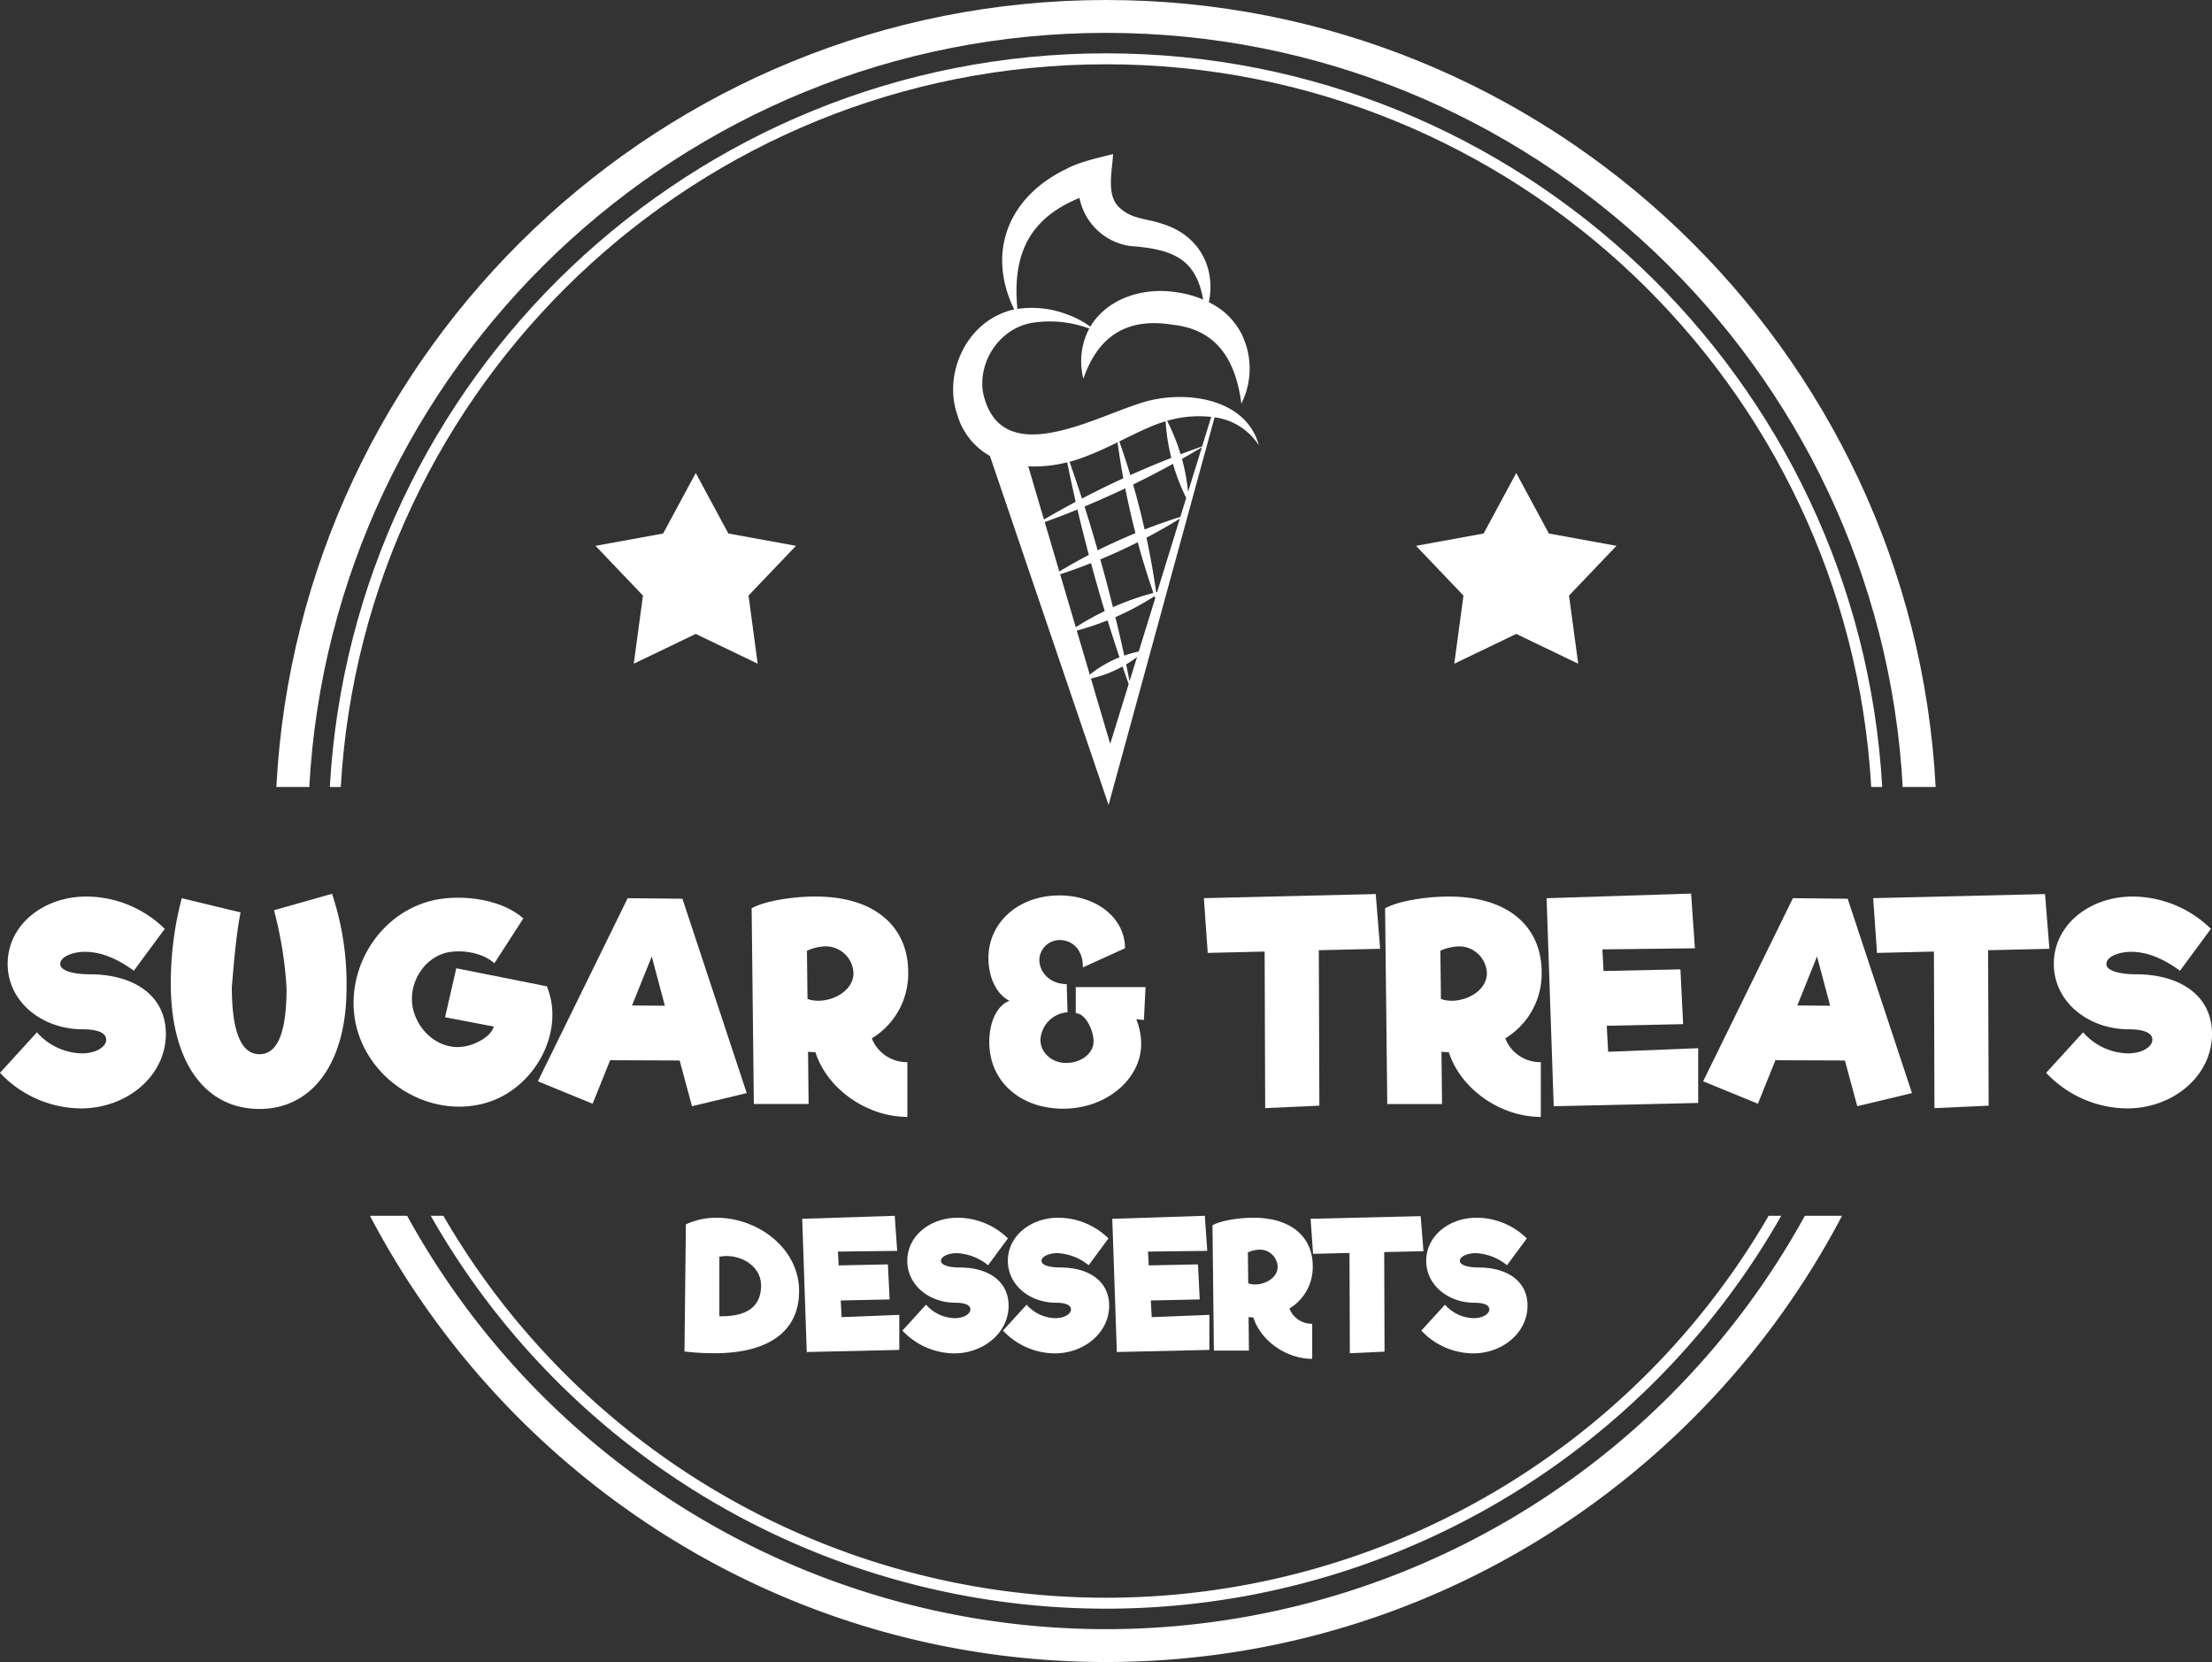 <svg xmlns="http://www.w3.org/2000/svg" xmlns:xlink="http://www.w3.org/1999/xlink" id="Group_143" data-name="Group 143" width="488.811" height="367.198" viewBox="0 0 488.811 367.198"><rect x="0" y="0" width="488.811" height="367.198" fill="#333333" stroke="none"/><defs><clipPath id="clip-path"><rect id="Rectangle_497" data-name="Rectangle 497" width="488.811" height="367.198" fill="#fff"></rect></clipPath></defs><path id="Path_415" data-name="Path 415" d="M76.537,43.189l7.208,13.368,14.941,2.724L88.2,70.269l2.025,15.053-13.69-6.579-13.69,6.579,2.025-15.053L54.388,59.282l14.941-2.724Z" transform="translate(77.21 61.312)" fill="#fff"></path><path id="Path_416" data-name="Path 416" d="M151.472,43.189l7.208,13.368,14.941,2.724L163.137,70.269l2.025,15.053-13.69-6.579-13.69,6.579,2.025-15.053L129.323,59.282l14.941-2.724Z" transform="translate(183.59 61.312)" fill="#fff"></path><g id="Group_142" data-name="Group 142"><g id="Group_141" data-name="Group 141" clip-path="url(#clip-path)"><path id="Path_417" data-name="Path 417" d="M32.546,166.956C37.606,78.064,111.506,7.29,201.642,7.29s164.034,70.774,169.1,159.666h2.427C368.1,76.726,293.114,4.87,201.642,4.87S35.181,76.726,30.122,166.956Z" transform="translate(42.762 6.914)" fill="#fff"></path><path id="Path_418" data-name="Path 418" d="M334.984,111.013a169.233,169.233,0,0,1-292.852,0H39.339a171.655,171.655,0,0,0,298.434,0Z" transform="translate(55.847 157.597)" fill="#fff"></path><path id="Path_419" data-name="Path 419" d="M128.241,69.17c-10.818,3.429-30.957,14.813-34.61-2.521-1.067-7.09,4.029-14.394,11.3-15.355a25.077,25.077,0,0,1,12.2,1.326,15.43,15.43,0,0,0-1.295,11.1c3.312-9.708,9.916-13.514,19.628-11.953,9.792,1.043,13.976,7.639,15.28,17.441a17.288,17.288,0,0,0-.087-15.648,15.63,15.63,0,0,0-7.1-6.748c1.558-7.6-2.091-14.825-10.329-17.346-3.593-1.2-6.521-1.016-9.17-3.341-3.363-2.686-1.81-8.372-1.667-12.055-3.184.808-7.438,1.716-10.269,3.264C99.109,23.562,94.432,35.883,100.541,48.4a15.207,15.207,0,0,0-3.714,1.309c-7.794,3.8-11.682,13.789-8.861,21.948a15.257,15.257,0,0,0,7.213,9.115l26.219,77.1,23.427-85.64a13.808,13.808,0,0,1,9.78,6.175C151.67,67.6,137.387,66.039,128.241,69.17M114.967,23.763A13.363,13.363,0,0,0,126.25,34.4c9.737.69,14.472,3.066,16.052,11.815a23.162,23.162,0,0,0-5.885-1.609c-7.941-1.251-15.565,1.735-19.062,7.6a20.159,20.159,0,0,0-5.122-2.712,21.959,21.959,0,0,0-10.978-1.212c-1.215-12.41,2.913-20.08,13.712-24.523M144.08,72.141l-2.016,6.521q-2.385.838-4.752,1.735a44.088,44.088,0,0,0-2.976-7.385,24.958,24.958,0,0,1,9.744-.871m-16.02,51.836a25.674,25.674,0,0,0-3.2.9q-.925-4.265-1.96-8.5a60.946,60.946,0,0,0,8.65-4.624c.051.15.1.3.155.445Zm-2.025,6.557c-.249-1.239-.494-2.48-.755-3.714a25.981,25.981,0,0,0,2.408-1.633Zm1.81-30.7c1.019,3.772,2.183,7.506,3.453,11.2a60.958,60.958,0,0,0-8.936,3.143q-1.317-5.3-2.795-10.55,4.207-1.746,8.278-3.8m-8.853,1.781c-.929-3.235-1.887-6.463-2.906-9.671q4.544-1.9,9-4.012.984,4.98,2.25,9.9-4.236,1.746-8.34,3.787m12.916,9.267q-.86-6.061-2.139-12.05,3.749-1.971,7.361-4.2l-5,16.19c-.073.017-.145.036-.218.056m5.345-16.649q-3.992,1.259-7.9,2.787-1.129-5-2.545-9.928,4.461-2.178,8.81-4.571a44.429,44.429,0,0,0,2.928,7.518Zm.37-12.817q2.207-1.245,4.38-2.548L138.962,88.7a44.25,44.25,0,0,0-1.34-7.283m-7.452-6.889A29.158,29.158,0,0,1,134,73.109a44.059,44.059,0,0,0,1.265,8.086q-4.573,1.793-9.057,3.8c-.753-2.495-1.575-4.967-2.437-7.428,2.187-1.072,4.295-2.137,6.4-3.041m-13.153,6.088c2.238-.871,4.334-1.863,6.364-2.858.365,2.659.779,5.311,1.263,7.951q-4.624,2.123-9.134,4.479-1.321-4.079-2.741-8.135a33.082,33.082,0,0,0,4.249-1.437m-13.368,2.449a29.515,29.515,0,0,0,8.6-.89q.889,4.377,1.88,8.728-3.546,1.887-7.012,3.917Zm3.637,12.316c2.427-.883,4.842-1.8,7.232-2.775.786,3.358,1.636,6.7,2.516,10.032q-3.317,1.731-6.526,3.658Zm3.409,11.539q3.444-1.136,6.821-2.468,1.434,5.317,3.032,10.586a61.759,61.759,0,0,0-6.4,3.569Zm3.673,12.437a61.368,61.368,0,0,0,6.809-2.27q1.267,4.1,2.625,8.173a26.5,26.5,0,0,0-6.564,3.818Zm3.126,10.591a26.363,26.363,0,0,0,6.985-2.664c.443,1.3.9,2.589,1.36,3.881l-4.084,13.214Z" transform="translate(123.577 19.967)" fill="#fff"></path><path id="Path_420" data-name="Path 420" d="M0,120.811l8.166-8.95a13.6,13.6,0,0,0,9.855,4.655c3.327,0,5.444-1.51,5.444-3.022,0-1.757-2.48-2.3-5.2-2.3-8.95,0-16.572-6.047-16.572-14.452,0-8.648,7.924-14.878,17.416-14.878A24.866,24.866,0,0,1,36.408,89l-6.833,9.253c-3.813-2.783-7.38-4.174-10.767-4.174-2.9,0-5.5,1.149-5.5,2.662,0,1.694,3.448,2.3,6.531,2.3,9.555,0,16.812,4.534,16.812,13.182,0,9.316-8.648,16.451-18.747,16.451A24.809,24.809,0,0,1,0,120.811" transform="translate(0 116.214)" fill="#fff"></path><path id="Path_421" data-name="Path 421" d="M15.6,101.449a73.394,73.394,0,0,1,2.42-18.868l13,3.146c-1.028,5.018-1.573,12.4-1.936,16.449,0,8.648,1.573,14.876,6.11,14.876,4.595,0,5.984-6.349,5.984-14.573A86,86,0,0,0,38.4,85.242l12.822-3.629a62.488,62.488,0,0,1,3.206,20.864c0,16.328-7.438,26.669-19.231,26.669-12.159,0-19.6-10.521-19.6-27.7" transform="translate(22.146 115.86)" fill="#fff"></path><path id="Path_422" data-name="Path 422" d="M60.069,127.675c-11.972,2.541-24.733-5.623-27.335-18.019C30.315,97.742,38,85.041,50.335,82.44c6.468-1.27,14.876,0,19.471,4.113L63.4,96.471c-2.42-2.3-7.135-3.146-10.583-2.359-5.018,1.21-8.527,6.773-7.438,12.217,1.21,5.563,6.352,9.555,11.672,8.466,2.42-.484,5.623-2.178,6.228-4.355L52.51,108.383l2.48-10.823,20.018,3.99c4.292,10.4-3.2,23.708-14.939,26.125" transform="translate(45.84 116.364)" fill="#fff"></path><path id="Path_423" data-name="Path 423" d="M80.453,117.874l-15.362-.06-3.871,9.616-12.1-4.96L68.963,82.013l12.1.121,14.21,42.939-12.093,2.9Zm-3.267-12.1-2.9-10.886L69.93,105.721Z" transform="translate(69.738 116.428)" fill="#fff"></path><path id="Path_424" data-name="Path 424" d="M103.06,118.449v12.1c-8.829,0-17.658-6.047-20.318-14.271-.547-.061-1.091-.061-1.633-.121L81.23,127.7h-12.1l-.486-43.239c2.906-1.633,9.071-2.6,14.094-2.6,13.485,0,20.5,6.954,20.5,16.693A16.683,16.683,0,0,1,95.2,113.191a8.3,8.3,0,0,0,7.861,5.258M80.986,104.481c3.871,1.454,10.16-1.149,10.16-5.686A6.162,6.162,0,0,0,85.1,92.869a10.371,10.371,0,0,0-4.234.97Z" transform="translate(97.455 116.214)" fill="#fff"></path><path id="Path_425" data-name="Path 425" d="M124.625,109.279l-1.694-.181a14.4,14.4,0,0,1,1.089,5.565c0,7.375-7.38,14.21-17.237,14.21-9.495,0-16.328-6.047-16.328-14.7,0-4.534,1.754-8.164,4.476-9.132-2.843-1.389-4.658-5.139-4.658-9.432,0-7.985,6.775-13.85,15.662-13.85,8.285,0,14.515,5.018,14.515,11.67l-9.313,4.234c.06-3.869-2.238-6.047-5.2-6.047a4.5,4.5,0,0,0-4.413,4.295c0,3.083,2.6,5.442,6.047,5.442l.181,6.228a6.409,6.409,0,0,0-5.986,6.107c0,2.785,2.478,5.081,5.684,5.081,3.327,0,6.047-2.117,6.047-4.716,0-2.541-1.691-5.868-3.567-6.231l-.363-.06v-5.744h15.42Z" transform="translate(128.155 116.073)" fill="#fff"></path><path id="Path_426" data-name="Path 426" d="M135.35,94.036l.121,34.349-11.975.544-.121-34.591-12.577.3-.849-12.1,37.978-.907.97,12.1Z" transform="translate(156.086 115.895)" fill="#fff"></path><path id="Path_427" data-name="Path 427" d="M160.91,118.449v12.1c-8.829,0-17.658-6.047-20.318-14.271-.547-.061-1.091-.061-1.633-.121l.121,11.551h-12.1L126.5,84.466c2.906-1.633,9.071-2.6,14.094-2.6,13.485,0,20.5,6.954,20.5,16.693a16.683,16.683,0,0,1-8.043,14.636,8.305,8.305,0,0,0,7.861,5.258m-22.074-13.969c3.871,1.454,10.16-1.149,10.16-5.686a6.162,6.162,0,0,0-6.047-5.926,10.371,10.371,0,0,0-4.234.97Z" transform="translate(179.58 116.214)" fill="#fff"></path><path id="Path_428" data-name="Path 428" d="M174.752,115.756v12.1l-31.929.726-1.575-45.961,31.934-1.028.844,12.093-20.441.244.244,4.776,16.993-.363.6,12.1-16.874.361.3,5.747Z" transform="translate(200.519 115.825)" fill="#fff"></path><path id="Path_429" data-name="Path 429" d="M186.876,117.874l-15.362-.06-3.871,9.616-12.1-4.96,19.839-40.456,12.1.121,14.21,42.939-12.093,2.9Zm-3.266-12.1-2.9-10.886-4.353,10.828Z" transform="translate(220.819 116.428)" fill="#fff"></path><path id="Path_430" data-name="Path 430" d="M196.475,94.036l.121,34.349-11.975.544L184.5,94.339l-12.577.3-.849-12.1,37.978-.907.97,12.1Z" transform="translate(242.86 115.895)" fill="#fff"></path><path id="Path_431" data-name="Path 431" d="M186.872,120.811l8.164-8.95a13.612,13.612,0,0,0,9.858,4.655c3.327,0,5.444-1.51,5.444-3.022,0-1.757-2.48-2.3-5.2-2.3-8.95,0-16.572-6.047-16.572-14.452,0-8.648,7.924-14.878,17.416-14.878A24.866,24.866,0,0,1,223.28,89l-6.833,9.253c-3.813-2.783-7.38-4.174-10.767-4.174-2.9,0-5.5,1.149-5.5,2.662,0,1.694,3.448,2.3,6.531,2.3,9.555,0,16.812,4.534,16.812,13.182,0,9.316-8.648,16.451-18.747,16.451a24.809,24.809,0,0,1-17.9-7.861" transform="translate(265.289 116.214)" fill="#fff"></path><path id="Path_432" data-name="Path 432" d="M87.841,127.377c0,9.642-7.786,13.751-18.592,13.751a53.556,53.556,0,0,1-6.736-.387l.31-28.08a16.068,16.068,0,0,1,6.7-1.471c9.335,0,18.321,6.855,18.321,16.187m-8.406-1.2c0-4.726-5.229-7.206-9.219-6.352v13.129c5.386.116,9.219-1.626,9.219-6.777" transform="translate(88.744 157.848)" fill="#fff"></path><path id="Path_433" data-name="Path 433" d="M94.719,132.9v7.745l-20.448.467-1.007-29.435,20.448-.661.542,7.748-13.093.155.157,3.058,10.883-.23.385,7.745-10.806.232.194,3.678Z" transform="translate(104.007 157.597)" fill="#fff"></path><path id="Path_434" data-name="Path 434" d="M82.415,136.131l5.226-5.73a8.727,8.727,0,0,0,6.315,2.981c2.127,0,3.484-.968,3.484-1.938,0-1.12-1.587-1.471-3.332-1.471-5.73,0-10.612-3.874-10.612-9.255,0-5.539,5.076-9.528,11.157-9.528a15.921,15.921,0,0,1,11.077,4.571l-4.377,5.926a11.866,11.866,0,0,0-6.894-2.671c-1.861,0-3.525.733-3.525,1.7,0,1.084,2.209,1.471,4.184,1.471,6.117,0,10.765,2.9,10.765,8.444,0,5.962-5.539,10.533-12.006,10.533a15.876,15.876,0,0,1-11.462-5.035" transform="translate(116.999 157.847)" fill="#fff"></path><path id="Path_435" data-name="Path 435" d="M91.6,136.131l5.226-5.73a8.727,8.727,0,0,0,6.315,2.981c2.127,0,3.484-.968,3.484-1.938,0-1.12-1.587-1.471-3.332-1.471-5.73,0-10.613-3.874-10.613-9.255,0-5.539,5.076-9.528,11.157-9.528a15.921,15.921,0,0,1,11.077,4.571l-4.377,5.926a11.866,11.866,0,0,0-6.894-2.671c-1.861,0-3.525.733-3.525,1.7,0,1.084,2.209,1.471,4.184,1.471,6.117,0,10.765,2.9,10.765,8.444,0,5.962-5.539,10.533-12.006,10.533A15.876,15.876,0,0,1,91.6,136.131" transform="translate(130.038 157.847)" fill="#fff"></path><path id="Path_436" data-name="Path 436" d="M123.038,132.9v7.745l-20.448.467-1.007-29.435,20.448-.661.542,7.748-13.093.155.157,3.058,10.884-.23.385,7.745-10.806.232.194,3.678Z" transform="translate(144.21 157.597)" fill="#fff"></path><path id="Path_437" data-name="Path 437" d="M132.773,134.619v7.745c-5.655,0-11.309-3.871-13.013-9.139-.351-.039-.7-.039-1.048-.077l.077,7.4h-7.745l-.31-27.69c1.858-1.045,5.81-1.665,9.025-1.665,8.636,0,13.129,4.452,13.129,10.69a10.685,10.685,0,0,1-5.151,9.371,5.315,5.315,0,0,0,5.035,3.368m-14.138-8.945c2.478.929,6.506-.738,6.506-3.642a3.945,3.945,0,0,0-3.871-3.794,6.686,6.686,0,0,0-2.712.619Z" transform="translate(157.202 157.848)" fill="#fff"></path><path id="Path_438" data-name="Path 438" d="M135.962,118.984l.075,22-7.668.348-.077-22.154-8.055.194-.542-7.745,24.322-.581.619,7.745Z" transform="translate(169.922 157.643)" fill="#fff"></path><path id="Path_439" data-name="Path 439" d="M129.808,136.131l5.226-5.73a8.728,8.728,0,0,0,6.315,2.981c2.127,0,3.484-.968,3.484-1.938,0-1.12-1.587-1.471-3.332-1.471-5.73,0-10.612-3.874-10.612-9.255,0-5.539,5.076-9.528,11.157-9.528a15.921,15.921,0,0,1,11.077,4.571l-4.377,5.926a11.866,11.866,0,0,0-6.894-2.671c-1.861,0-3.525.733-3.525,1.7,0,1.084,2.209,1.471,4.184,1.471,6.117,0,10.765,2.9,10.765,8.444,0,5.962-5.539,10.533-12.006,10.533a15.876,15.876,0,0,1-11.462-5.035" transform="translate(184.279 157.847)" fill="#fff"></path><path id="Path_440" data-name="Path 440" d="M32.517,173.868C37.586,81.143,114.608,7.26,208.577,7.26S379.564,81.143,384.634,173.868h7.278C386.835,77.139,306.547,0,208.577,0S30.315,77.139,25.239,173.868Z" transform="translate(35.83 0.001)" fill="#fff"></path><path id="Path_441" data-name="Path 441" d="M350.874,111.013a176.238,176.238,0,0,1-308.87,0H33.787c30.72,58.54,92.081,98.588,162.652,98.588s131.933-40.047,162.655-98.588Z" transform="translate(47.965 157.597)" fill="#fff"></path></g></g></svg>